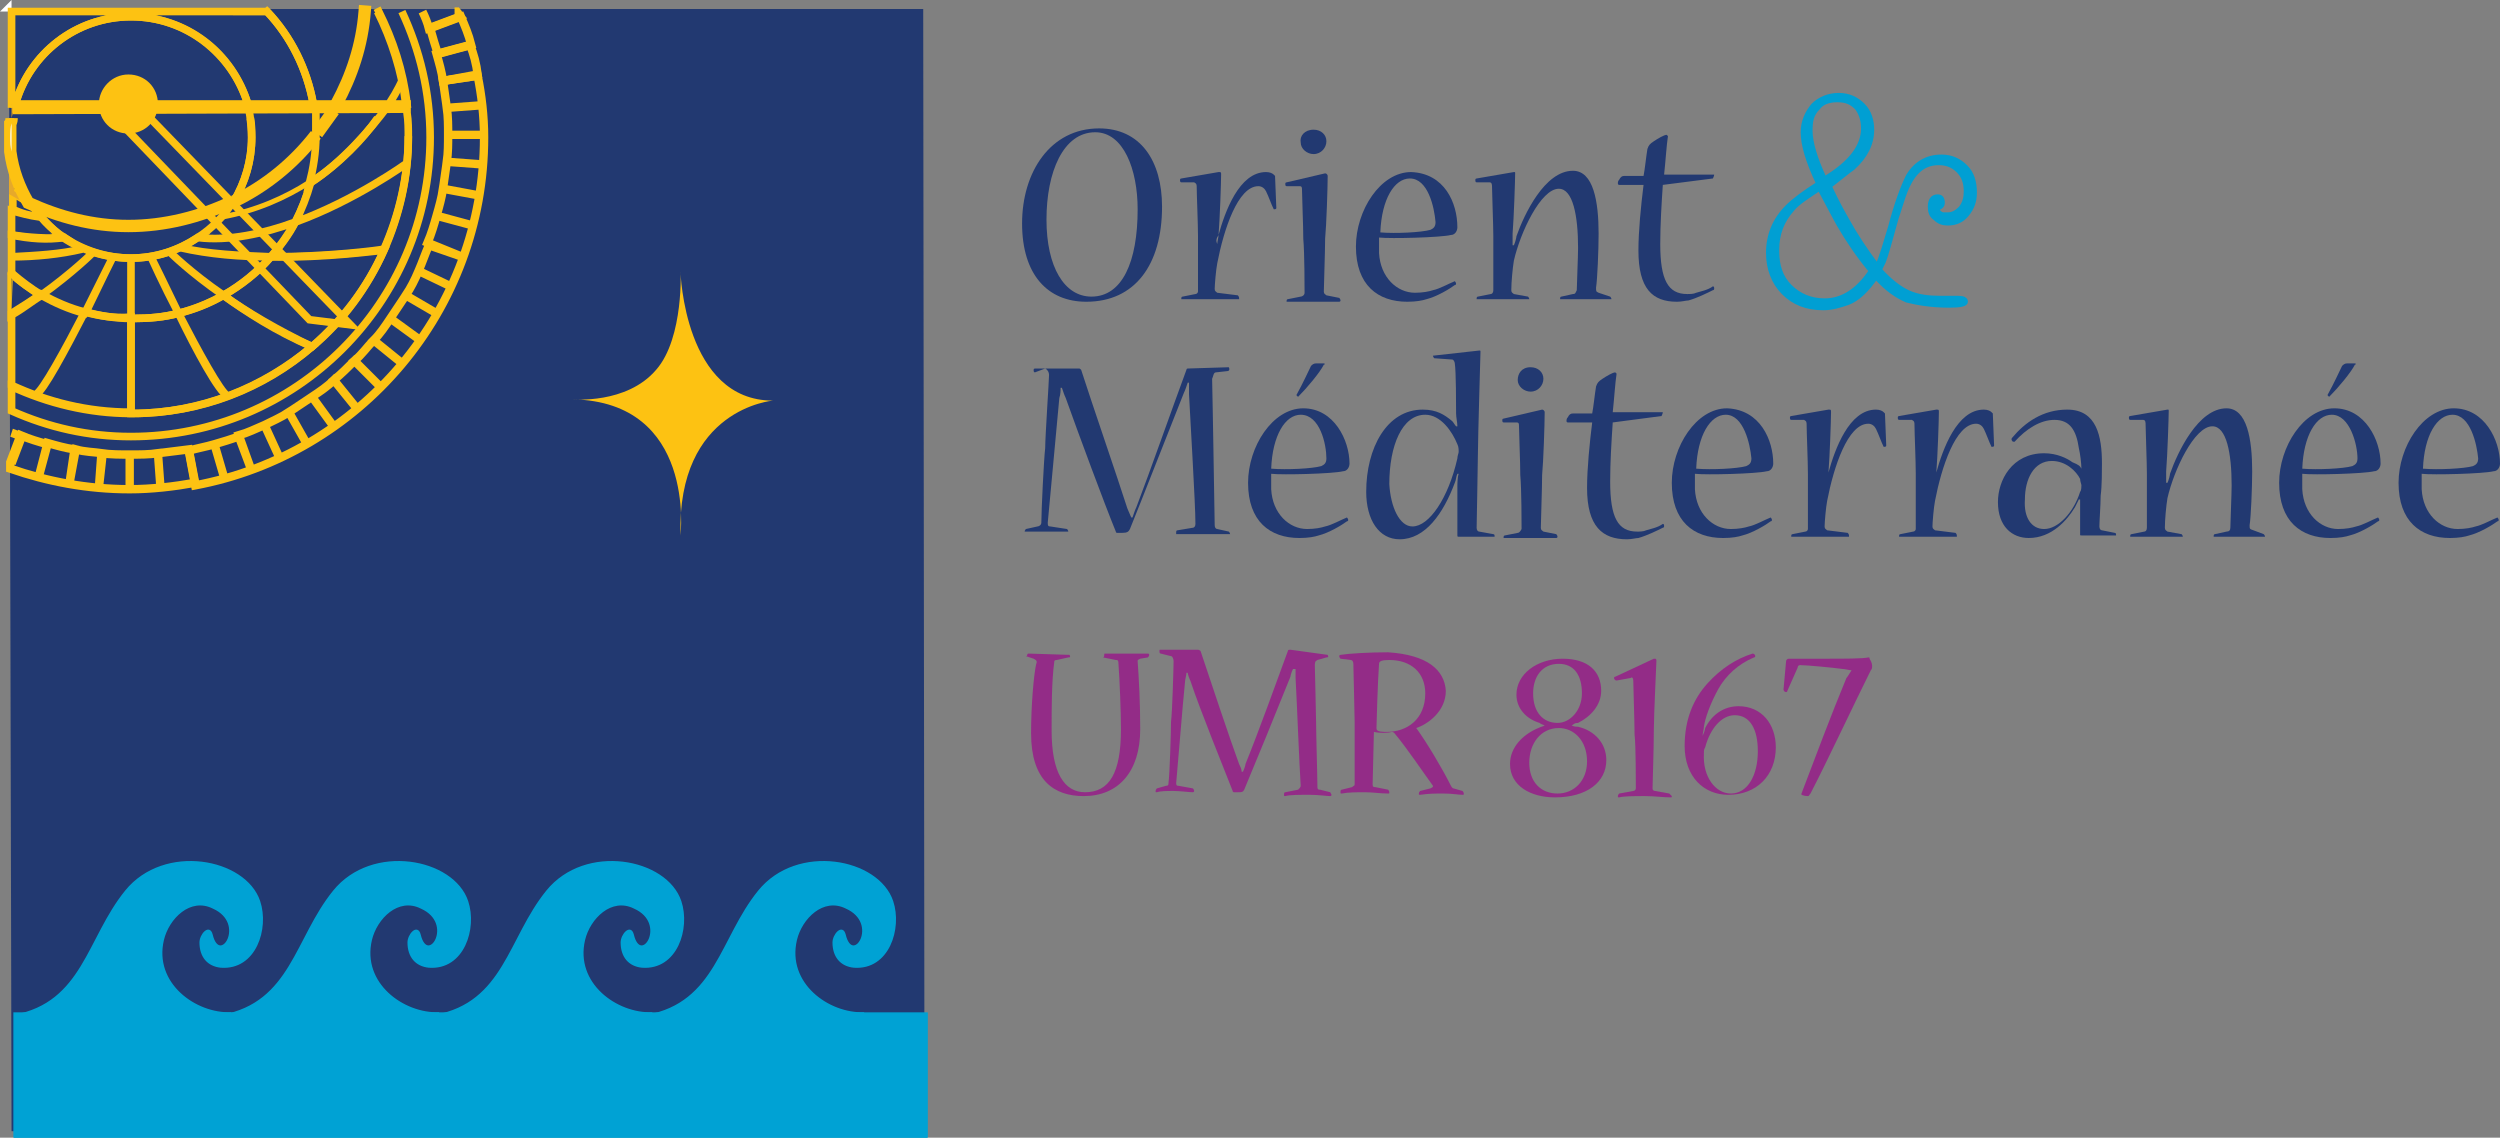 <?xml version="1.0" encoding="UTF-8"?>
<!-- Generator: Adobe Illustrator 21.0.2, SVG Export Plug-In . SVG Version: 6.00 Build 0)  -->
<svg xmlns="http://www.w3.org/2000/svg" xmlns:xlink="http://www.w3.org/1999/xlink" version="1.1" id="Calque_1" x="0px" y="0px" viewBox="0 0 194.7 88.6" style="enable-background:new 0 0 194.7 88.6;" xml:space="preserve">
<rect x="0" y="0" width="194.7" height="88.6" fill="#808080" stroke="none"/>
<style type="text/css">
	.st0{fill:#932C87;}
	.st1{fill:#FDC212;}
	.st2{fill:#223971;}
	.st3{fill:#00A2D4;stroke:#00A2D4;stroke-width:0.133;}
	.st4{fill:#00A2D4;stroke:#00A2D4;stroke-width:0.118;}
	.st5{fill:none;stroke:#FDC212;stroke-width:0.593;}
	.st6{fill:#FFFFFF;}
	.st7{fill:none;stroke:#E6A92A;stroke-width:0.267;}
	.st8{fill:none;}
	.st9{fill:#E6A921;}
	.st10{fill:none;stroke:#FDC212;stroke-width:0.963;}
	.st11{fill:none;stroke:#FDC212;stroke-width:0.652;}
	.st12{fill:none;stroke:#FDC212;stroke-width:0.593;stroke-linecap:square;}
	.st13{fill:none;stroke:#FDC212;stroke-width:0.4;}
	.st14{fill:none;stroke:#FDC212;stroke-width:0.963;stroke-linecap:square;stroke-miterlimit:2;}
	.st15{fill:none;stroke:#FDC212;stroke-width:0.593;stroke-linecap:square;stroke-miterlimit:2;}
	.st16{fill:none;stroke:#E6A92A;stroke-width:0.4;}
	.st17{fill:none;stroke:#E6A92A;stroke-width:0.652;}
	.st18{fill:#009FD3;stroke:#009FD3;stroke-width:0.326;}
</style>
<g>
	<path class="st0" d="M83.3,51C83.3,51,83.4,51,83.3,51c0.1,0.2,0,0.2-0.1,0.2l-0.9,0.2c-0.2,0-0.2,0.1-0.2,0.2   c-0.2,1.5-0.2,3.6-0.2,5.3c0,3.3,1,4.8,2.6,4.8c1.9,0,2.8-1.5,2.8-4.9c0-1.4-0.1-3.8-0.2-5.2c0-0.2-0.1-0.2-0.2-0.2l-1-0.2   C86,51.2,86,51,86,51c0-0.1,0-0.1,0.1-0.1h3.3c0,0,0.1,0,0.1,0.1s-0.1,0.2-0.1,0.2l-0.6,0.1c-0.2,0.1-0.2,0.1-0.2,0.2   c0.1,1.4,0.2,3.2,0.2,5.3c0,3.3-1.7,5.2-4.4,5.2c-2.3,0-4.1-1.2-4.1-4.9c0-2.1,0.2-4.5,0.4-5.4c0.1-0.2,0-0.3-0.2-0.4l-0.6-0.2   C80,51.1,80,51,80,51s0-0.1,0.1-0.1L83.3,51L83.3,51z"/>
	<path class="st0" d="M103.4,51C103.4,51,103.5,51.1,103.4,51c0.1,0.2,0,0.2-0.1,0.2l-0.7,0.2c-0.2,0.1-0.2,0.2-0.2,0.5   c0,0.3,0.1,3.8,0.1,4.5c0,0.8,0.1,4.1,0.1,4.9c0,0.2,0.1,0.2,0.2,0.2l0.8,0.2l0.1,0.2c0,0,0,0.1-0.1,0.1c-0.3,0-0.9-0.1-1.6-0.1   c-0.8,0-1.6,0-1.9,0.1c-0.1,0-0.1,0-0.1-0.1s0-0.2,0.1-0.2l1-0.2c0.1-0.1,0.2-0.2,0.2-0.3c-0.1-1.4-0.3-6.6-0.4-8.4   c0-0.2,0-0.6,0-0.7h-0.2c-0.1,0.2-0.2,0.5-0.2,0.6c-1,2.5-2.8,6.9-3.6,8.8c-0.1,0.2-0.2,0.2-0.5,0.2h-0.3c0,0-0.1,0-0.1-0.1   c-0.7-1.8-2.5-6.2-3.3-8.6c-0.1-0.2-0.2-0.5-0.2-0.6h-0.1c0,0.2-0.1,0.5-0.1,0.6c-0.2,1.9-0.6,7-0.7,8c0,0.2,0.1,0.2,0.2,0.2   l1.1,0.2c0,0,0.1,0.1,0.1,0.2c0,0,0,0.1-0.1,0.1c-0.3,0-1-0.1-1.5-0.1c-0.5,0-1,0-1.3,0.1c-0.1,0-0.1,0-0.1-0.1   c0-0.1,0.1-0.2,0.1-0.2l0.7-0.2c0.2,0,0.2-0.1,0.2-0.2c0.1-0.7,0.2-4.1,0.2-4.8c0.1-0.7,0.2-4.4,0.2-4.7c0-0.2-0.1-0.4-0.2-0.4   l-0.8-0.2c-0.1,0-0.1-0.1-0.1-0.2s0-0.1,0.1-0.1h2.9c0.1,0,0.2,0.1,0.2,0.1c0.7,2.1,2.3,6.9,3,8.8c0.1,0.2,0.2,0.4,0.2,0.6h0.1   c0.1-0.2,0.2-0.5,0.2-0.6c0.9-2.2,2.5-6.6,3.3-8.8c0-0.1,0.1-0.1,0.2-0.1L103.4,51L103.4,51z"/>
	<path class="st0" d="M112.6,53.8c0,1.6-1.4,2.6-2.3,2.9c0.8,1.1,2,3.1,2.7,4.5c0.1,0.2,0.2,0.2,0.2,0.2l0.7,0.2   c0,0,0.1,0.1,0.1,0.2c0,0.1,0,0.1-0.1,0.1c-0.3,0-0.8-0.1-1.5-0.1c-0.6,0-1.1,0-1.8,0.1c-0.1,0-0.1,0-0.1-0.1   c0-0.1,0.1-0.2,0.1-0.2l0.8-0.2c0.2-0.1,0.2-0.1,0.2-0.2c-0.8-1.1-2-2.9-3-4.1c-0.1-0.1-0.2-0.1-0.2-0.1c-0.3,0.1-1,0.1-1.4,0   c0,0.6-0.1,3.5-0.1,4.1c0,0.2,0.1,0.2,0.2,0.2l1,0.2c0,0,0.1,0.1,0.1,0.2s0,0.1-0.1,0.1c-0.6,0-1.2-0.1-1.8-0.1   c-0.6,0-1.3,0-1.8,0.1c-0.1,0-0.1,0-0.1-0.1s0-0.2,0.1-0.2l0.8-0.2c0.1-0.1,0.2-0.1,0.2-0.2c0-0.6,0-4.1,0-4.9   c0-0.7-0.1-4.1-0.1-4.5c0-0.2-0.1-0.3-0.2-0.3l-0.8-0.1c0,0-0.1-0.1-0.1-0.2c0,0,0-0.1,0.1-0.1c0.6-0.1,2.2-0.2,3.7-0.2   C111.2,51,112.5,52.2,112.6,53.8L112.6,53.8L112.6,53.8z M108,57c1.6,0,3-1,3-3c0-1.6-1.1-2.6-2.8-2.6c-0.6,0-0.8,0.1-0.8,0.3   c-0.1,1.3-0.2,4.8-0.2,5C107.2,56.9,107.3,57,108,57L108,57L108,57z"/>
	<path class="st0" d="M122.4,56.5c0.2,0.1,0.4,0.1,0.5,0.1c1.3,0.3,2.2,1.3,2.2,2.6c0,1.7-1.5,2.9-4,2.9c-1.9,0-3.5-0.9-3.5-2.6   c0-1.3,1-2.3,2.2-2.8c0.2-0.1,0.3-0.1,0.5-0.2l0,0c-0.2-0.1-0.3-0.1-0.4-0.2c-1-0.3-1.8-1.1-1.8-2.2c0-1.6,1.6-2.8,3.6-2.8   s3,1,3,2.5c0,1.1-0.8,2-1.8,2.5C122.6,56.3,122.6,56.4,122.4,56.5L122.4,56.5L122.4,56.5z M121.3,61.8c1.3,0,2.3-1,2.3-2.5   c0-1.6-1-2.6-2.2-2.6c-1.4,0-2.3,1.2-2.3,2.7S120,61.8,121.3,61.8L121.3,61.8L121.3,61.8z M121.3,56.3c1,0,1.9-1,1.9-2.3   c0-1.4-0.6-2.3-1.8-2.3c-1.3,0-2,1-2,2.3C119.4,55.5,120.2,56.3,121.3,56.3L121.3,56.3L121.3,56.3z"/>
	<path class="st0" d="M125.9,53c-0.1,0-0.2-0.1-0.2-0.2c0,0,0-0.1,0.1-0.1l3-1.4h0.1c0.1,0,0.1,0.1,0.1,0.2c0,0.2-0.2,4.2-0.2,5.4   c0,1.4-0.1,4.1-0.1,4.5c0,0.2,0.2,0.2,0.2,0.2l1.1,0.2l0.2,0.2c0,0.1,0,0.1-0.1,0.1c-0.6,0-1.2-0.1-2-0.1s-1.6,0-2,0.1   c-0.1,0-0.1,0-0.1-0.1s0.1-0.2,0.1-0.2l1.1-0.2c0.1,0,0.2-0.1,0.2-0.2c0-0.4,0-3.4-0.1-4.2c0-1-0.1-3.7-0.1-4.2   c0-0.2-0.1-0.3-0.2-0.2L125.9,53L125.9,53z"/>
	<path class="st0" d="M132.6,57.3c0.1-0.2,0.2-0.5,0.2-0.6c0.5-1,1.4-1.7,2.6-1.7c1.8,0,2.9,1.4,2.9,3.2c0,2.2-1.5,3.7-3.7,3.7   c-1.9,0-3.4-1.4-3.4-3.8c0-2.1,0.7-3.7,1.8-4.9c1-1.1,2.2-1.9,3.5-2.3c0.1,0,0.2,0.1,0.2,0.2c0,0,0,0.1-0.1,0.1   c-1.2,0.5-2.2,1.4-2.8,2.5c-0.6,1.1-1,2.2-1.1,2.9C132.7,56.8,132.6,57.1,132.6,57.3L132.6,57.3L132.6,57.3z M134.8,61.8   c1.3,0,2.1-1.4,2.1-3.3c0-1.7-0.6-2.8-1.8-2.8c-1,0-1.9,1-2.3,2.5c-0.1,0.2-0.1,0.2-0.1,0.5C132.6,60.5,133.6,61.8,134.8,61.8   L134.8,61.8z"/>
	<path class="st0" d="M144.2,52.2c-0.2,0-0.5-0.1-0.7-0.1c-0.7-0.1-2.8-0.3-3.3-0.3c-0.2,0-0.2,0.2-0.2,0.2l-0.8,1.8   c0,0,0,0.1-0.1,0.1c-0.1,0-0.2-0.1-0.2-0.2l0.2-2.2c0-0.1,0.1-0.2,0.2-0.2c0.3,0,1.6,0,2.9,0c1.4,0,2.9,0,3.3-0.1   c0.1,0,0.1,0,0.1,0.1c0.2,0.3,0.2,0.5,0.2,0.6s0,0.2-0.1,0.3c-1.2,2.4-3.5,7.3-4.7,9.6c-0.1,0.1-0.1,0.2-0.2,0.2   c-0.3,0-0.6-0.1-0.5-0.2c1.1-2.9,2.3-6.1,3.5-9C143.9,52.7,144,52.5,144.2,52.2L144.2,52.2L144.2,52.2z"/>
</g>
<g>
	<path class="st1" d="M47.3,36.9c0,0,3.2-2.8,2.8-6.3c-0.4-3.3-2.5-5.2-2.3-5c0,0,4.8,7.3,10.2-0.1c0,0-5.8,5.2,1.6,11.7   C59.6,37.2,54,30,47.3,36.9z"/>
	<g>
		<polygon class="st2" points="72,88.1 0.9,88.1 0.7,0.7 71.9,0.7   "/>
		<g>
			<g>
				<path class="st3" d="M34.2,78.9c-2.8,0.1-6.1-2.3-5.3-5.7c0.4-1.7,2.1-3.4,3.9-2.5c2.7,1.2,0.5,4.6-0.1,2.1      c-0.2-0.8-0.9,0-0.9,0.6c0,1.1,0.6,1.8,1.6,1.9c2.7,0.2,3.7-3,3-5.1c-1.1-3.3-7.4-4.5-10.4-0.8s-3.3,8.7-8.7,9.7v0.5h17      L34.2,78.9"/>
				<path class="st3" d="M18,78.9c-2.8,0.1-6.1-2.3-5.3-5.7c0.4-1.7,2.1-3.4,3.9-2.5c2.7,1.2,0.5,4.6-0.1,2.1      c-0.2-0.8-0.9,0-0.9,0.6c0,1.1,0.6,1.8,1.6,1.9c2.7,0.2,3.7-3,3-5.1c-1.1-3.3-7.4-4.5-10.4-0.8s-3.3,8.7-8.7,9.7l2.1,0.5h14.9      L18,78.9"/>
				<path class="st3" d="M50.8,78.9c-2.8,0.1-6.1-2.3-5.3-5.7c0.4-1.7,2.1-3.4,3.9-2.5c2.7,1.2,0.5,4.6-0.1,2.1      c-0.2-0.8-0.9,0-0.9,0.6c0,1.1,0.6,1.8,1.6,1.9c2.7,0.2,3.7-3,3-5.1c-1.1-3.3-7.4-4.5-10.4-0.8s-3.3,8.7-8.7,9.7v0.5h17      L50.8,78.9"/>
				<path class="st3" d="M67.3,78.9c-2.8,0.1-6.1-2.3-5.3-5.7c0.4-1.7,2.1-3.4,3.9-2.5c2.7,1.2,0.5,4.6-0.1,2.1      c-0.2-0.8-0.9,0-0.9,0.6c0,1.1,0.6,1.8,1.6,1.9c2.7,0.2,3.7-3,3-5.1c-1.1-3.3-7.4-4.5-10.4-0.8s-3.3,8.7-8.7,9.7v0.5h17      L67.3,78.9"/>
			</g>
			<rect x="1.1" y="78.9" class="st4" width="71.1" height="9.7"/>
		</g>
		<polyline class="st5" points="9.5,9.7 24.1,24.9 27.3,25.3 11.3,8.8   "/>
		<path class="st1" d="M7.7,8.1c0-1.2,1-2.3,2.3-2.3s2.3,1,2.3,2.3s-1,2.3-2.3,2.3S7.7,9.4,7.7,8.1z"/>
		<g>
			<path class="st6" d="M0,0.9h0.9V0C0.6,0.3,0.3,0.6,0,0.9z"/>
			<polygon class="st7" points="34.5,6.3 37.2,5.9 37.2,5.9    "/>
			<polygon class="st7" points="23.9,34.5 22.5,32.1 22.5,32.1    "/>
			<path class="st8" d="M34.1,4.2c-0.2-0.7-0.4-1.4-0.7-2.1c-0.2-0.4-0.3-0.9-0.5-1.3h-1.6c1.4,3,2.2,6.3,2.2,9.8     c0,12.8-10.4,23.3-23.3,23.3c-3.3,0-6.5-0.7-9.3-2v1.7c0.3,0.1,0.5,0.2,0.8,0.3c0.7,0.3,1.4,0.5,2.1,0.7s1.4,0.3,2.1,0.5     c0.7,0.1,1.4,0.2,2.1,0.3s1.4,0.1,2.2,0.1c0.7,0,1.5,0,2.2-0.1c0.8-0.1,1.6-0.2,2.4-0.3c0.7-0.1,1.4-0.3,2-0.5s1.2-0.4,1.9-0.6     c0.7-0.3,1.3-0.5,2-0.8s1.3-0.6,1.9-1l0,0l1.8-1.2c0.6-0.4,1.2-0.9,1.7-1.3c0.5-0.5,1.1-0.9,1.6-1.5c0.5-0.5,1-1.1,1.5-1.6     s0.9-1.1,1.3-1.7s0.8-1.2,1.2-1.8c0.4-0.6,0.7-1.3,1-1.9c0.3-0.7,0.6-1.3,0.8-2s0.5-1.4,0.7-2.1s0.3-1.4,0.5-2.1     c0.1-0.7,0.2-1.4,0.3-2.1c0.1-0.7,0.1-1.4,0.1-2.1l0,0c0-0.7,0-1.4-0.1-2.1c-0.1-0.7-0.1-1.4-0.3-2.1l0,0     C34.4,5.6,34.3,4.9,34.1,4.2L34.1,4.2z"/>
			<path class="st5" d="M29.4,0.9c1.1,2.2,1.9,4.7,2.2,7.2h0.1v0.7c0.1,0.6,0.1,1.3,0.1,1.9c0,3.1-0.7,6.1-1.9,8.8l0,0l0,0     c-1.3,2.9-3.2,5.5-5.6,7.5l0,0l0,0c-3.8,3.2-8.7,5.2-14,5.2c0,0,0,0-0.1,0v0.1v-0.1c-3.3,0-6.5-0.8-9.3-2.1V32c2.9,1.3,6,2,9.3,2     C23,34,33.5,23.6,33.5,10.7c0-3.5-0.8-6.8-2.2-9.8"/>
			<path class="st9" d="M31.7,8.1L31.7,8.1c0,0.2,0,0.5,0,0.7V8.1z"/>
			<path class="st5" d="M13.9,24.4c1.5,2.9,3.3,6.2,3.8,6.4C17.1,30.6,15.3,27.3,13.9,24.4c-1.1,0.3-2.3,0.4-3.5,0.4     c-0.1,0-0.2,0-0.2,0v7.4c0,0,0,0,0.1,0c5.4,0,10.3-2,14-5.2c-2.8-1.2-5.1-2.7-6.9-4C16.2,23.7,15.1,24.1,13.9,24.4L13.9,24.4z"/>
			<path class="st5" d="M21.1,20c-1.1,1.2-2.3,2.2-3.7,3c1.8,1.3,4.2,2.7,6.9,4c2.4-2.1,4.3-4.6,5.6-7.5     C29.4,19.5,25.5,20.1,21.1,20z"/>
			<path class="st5" d="M24.6,10.4c0,0,0,0.1,0,0.2c0,1.3-0.2,2.5-0.5,3.7c2.4-1.6,4.2-3.5,5.3-5.1"/>
			<path class="st10" d="M26,8.6c-0.3,0.4-1,1.4-1.3,1.8"/>
			<path class="st5" d="M6.6,24.3c-1.5,2.9-3.3,6.2-3.8,6.4C3.3,30.6,5.1,27.2,6.6,24.3c-1.2-0.3-2.3-0.8-3.4-1.4     c-0.7,0.5-1.5,1-2.3,1.5V30c2.8,1.3,5.9,2.1,9.3,2.1v-7.4C8.9,24.8,7.7,24.6,6.6,24.3L6.6,24.3z"/>
			<path class="st11" d="M0.9,24.5C1.8,24,2.5,23.4,3.2,23c-0.8-0.5-1.6-1.1-2.3-1.7C0.9,21.3,0.9,24.5,0.9,24.5z"/>
			<path class="st5" d="M30.1,8.4c-1.2,1.6-3.5,4.3-5.9,5.8c-0.3,1.1-0.7,2.1-1.2,3.1c4.7-1.7,8.7-4.6,8.7-4.6s-4,2.9-8.7,4.6     c-0.5,1-1.2,1.9-1.9,2.7c4.4,0,8.4-0.5,8.8-0.6c1.2-2.7,1.9-5.7,1.9-8.8"/>
			<path class="st12" d="M28.4,0.9c-0.2,2.6-1,5.1-2.2,7.2h4.1c0.7-1.1,1-1.8,1-1.8S31,7,30.3,8.1h1.4c-0.3-2.6-1.1-5-2.2-7.2"/>
			<path class="st5" d="M3.1,16.9c-0.8-0.1-1.5-0.3-2.2-0.5v1.9c1.4,0.3,2.8,0.4,4.1,0.2c-1.1-0.7-1.9-1.6-2.6-2.7     c-0.5-0.2-1-0.5-1.4-0.8v1.3C1.6,16.6,2.3,16.8,3.1,16.9L3.1,16.9z"/>
			<path class="st5" d="M15.4,18.5c-1.5,1-3.3,1.6-5.2,1.6S6.5,19.5,5,18.5c-1.3,0.1-2.7,0-4.1-0.2V20c1.9-0.1,3.8-0.2,5.5-0.6     C4.7,19.8,2.8,20,0.9,20v1.3C1.6,22,2.4,22.5,3.2,23c2.5-1.8,4-3.3,4-3.3s-1.5,1.5-4,3.3c1.1,0.6,2.2,1.1,3.4,1.4     C7.8,22,8.8,20,8.8,20s-1,2-2.1,4.3c1.1,0.3,2.3,0.5,3.5,0.5v-4.7v4.7c0.1,0,0.2,0,0.2,0c1.2,0,2.4-0.1,3.5-0.4     c-1.2-2.3-2.1-4.3-2.1-4.3s1,2,2.1,4.3c1.2-0.3,2.4-0.8,3.5-1.4c-2.6-1.8-4.1-3.3-4.1-3.3s1.5,1.5,4.1,3.3c1.4-0.8,2.7-1.8,3.7-3     c-2.4,0-4.8-0.2-7-0.7c2.1,0.5,4.6,0.6,7,0.7c0.7-0.8,1.3-1.7,1.9-2.7C20.5,18.2,17.8,18.8,15.4,18.5L15.4,18.5z"/>
			<path class="st13" d="M15.4,18.5c2.4,0.3,5-0.3,7.5-1.2c0.5-1,0.9-2,1.2-3.1c-1.9,1.2-4.1,2.2-6.8,2.7c2.7-0.5,4.9-1.5,6.8-2.7     c0.3-1.2,0.5-2.4,0.5-3.7c0-0.1,0-0.1,0-0.2c-1.7,2.2-3.9,4-6.4,5.2C17.5,16.8,16.6,17.8,15.4,18.5L15.4,18.5z"/>
			<path class="st5" d="M4.9,18.5c0,0,0.1,0,0.2,0C5.1,18.5,5,18.5,4.9,18.5c1.5,1,3.3,1.6,5.3,1.6s3.7-0.6,5.2-1.6h-0.1h0.1     c1.1-0.7,2.1-1.7,2.8-2.9c-2.4,1.2-5.2,1.9-8.1,1.9s-5.5-0.6-7.8-1.8C3,16.8,3.9,17.7,4.9,18.5L4.9,18.5z"/>
			<path class="st14" d="M26.2,8.1c1.2-2.2,2-4.6,2.2-7.2"/>
			<path class="st15" d="M20.8,0.9c1.9,2,3.1,4.5,3.6,7.2h1.8"/>
			<path class="st16" d="M0.9,9.2L0.9,9.2v0.4C0.9,9.4,0.9,9.3,0.9,9.2z"/>
			<path class="st5" d="M0.9,8.1h0.3c1.1-3.9,4.7-6.8,9-6.8s7.9,2.9,9.1,6.8h5.1c-0.5-2.8-1.8-5.3-3.6-7.2H0.9V8.1z"/>
			<path class="st5" d="M19.5,9.2c0.1,0.5,0.1,1,0.1,1.5c0,1.8-0.5,3.5-1.4,5"/>
			<path class="st5" d="M24.6,10.4c0-0.4,0-1.4,0-1.8"/>
			<path class="st10" d="M18.2,15.7c2.5-1.2,4.7-3,6.4-5.2"/>
			<path class="st16" d="M0.9,11.8V15c0.5,0.3,0.9,0.5,1.4,0.8C1.6,14.6,1.1,13.2,0.9,11.8z"/>
			<path class="st9" d="M0.9,9.2C1,8.8,1.1,8.4,1.2,8.1H0.9V9.2L0.9,9.2z"/>
			<line class="st5" x1="31.6" y1="8.5" x2="1" y2="8.6"/>
			<path class="st5" d="M18.2,15.7c0.9-1.5,1.4-3.2,1.4-5c0-0.5-0.1-1.6-0.2-2.1"/>
			<path class="st10" d="M0.9,9.2c0,0.1,0,0.3-0.1,0.4v2.2c0.2,1.5,0.7,2.8,1.4,4c2.4,1.1,5,1.8,7.8,1.8s5.6-0.7,8.1-1.9"/>
			<path class="st5" d="M10.2,1.3c-4.3,0-7.9,2.9-9,6.8h18.1C18.1,4.1,14.5,1.3,10.2,1.3z"/>
			<path class="st6" d="M0.8,10.7c0,0.4,0,0.7,0.1,1.1V9.6C0.8,9.9,0.8,10.3,0.8,10.7z"/>
			<path class="st11" d="M12.3,35.3l0.2,2.7L12.3,35.3c-0.7,0.1-1.4,0.1-2.2,0.1v2.7v-2.7c-0.7,0-1.5,0-2.2-0.1L7.7,38L8,35.3     c-0.7-0.1-1.4-0.1-2.1-0.3l-0.5,2.7L5.8,35c-0.7-0.1-1.4-0.3-2.1-0.5L3,37.2l0.7-2.6c-0.7-0.2-1.4-0.4-2.1-0.7L0.8,36v0.5     c2.9,1,6,1.6,9.3,1.6c1.7,0,3.4-0.2,5.1-0.5L14.7,35C13.9,35.1,13.1,35.2,12.3,35.3L12.3,35.3z"/>
			<path class="st11" d="M0.9,36.1L1.7,34c-0.3-0.1-0.5-0.2-0.8-0.3"/>
			<path class="st11" d="M32.9,0.9c0.2,0.4,0.4,0.9,0.5,1.3l2.4-0.9c-0.1-0.1-0.1-0.3-0.2-0.4h-0.2"/>
			<polygon class="st17" points="37.2,5.9 37.2,5.9 34.5,6.3    "/>
			<path class="st11" d="M34.5,6.3l2.7-0.5c-0.1-0.8-0.3-1.6-0.6-2.3L34,4.2C34.2,4.9,34.4,5.6,34.5,6.3L34.5,6.3z"/>
			<path class="st11" d="M34.5,6.3c0.1,0.7,0.2,1.4,0.3,2.1l2.7-0.2l-2.7,0.2c0.1,0.7,0.1,1.4,0.1,2.1h2.7h-2.7l0,0     c0,0.7,0,1.4-0.1,2.1l2.7,0.2l-2.7-0.2c-0.1,0.7-0.2,1.4-0.3,2.1l2.7,0.5l-2.7-0.5c-0.1,0.7-0.3,1.4-0.5,2.1l2.6,0.7L34,16.8     c-0.2,0.7-0.4,1.4-0.7,2.1L36,20l-2.6-0.9c-0.3,0.7-0.5,1.3-0.8,2l2.5,1.2l-2.5-1.2c-0.3,0.7-0.6,1.3-1,1.9l2.4,1.4L31.6,23     c-0.4,0.6-0.8,1.2-1.2,1.8l2.2,1.6l-2.2-1.6c-0.4,0.6-0.8,1.2-1.3,1.7l2.1,1.7l-2.1-1.7c-0.5,0.5-0.9,1.1-1.5,1.6l1.9,1.9     l-1.9-1.9c-0.5,0.5-1,1-1.6,1.5l1.7,2.1L26,29.6c-0.5,0.5-1.1,0.9-1.7,1.3l1.6,2.2l-1.6-2.2l-1.8,1.2l1.3,2.3l-1.3-2.3     c-0.6,0.4-1.3,0.7-1.9,1l1.1,2.4l-1.1-2.4c-0.7,0.3-1.3,0.6-2,0.8l0.9,2.5L18.6,34c-0.6,0.2-1.2,0.4-1.9,0.6l0.7,2.4l-0.7-2.4     c-0.7,0.2-1.3,0.3-2,0.5l0.5,2.7C28,35.4,37.7,24.2,37.7,10.7c0-1.7-0.2-3.3-0.5-4.8L34.5,6.3L34.5,6.3z"/>
			<path class="st11" d="M34.1,4.2l2.6-0.7c-0.2-0.8-0.5-1.5-0.8-2.2l-2.4,0.9C33.7,2.9,33.9,3.6,34.1,4.2L34.1,4.2z"/>
		</g>
	</g>
	<path class="st1" d="M44.6,31.1c0,0,4.2,0.4,6.5-2.3c2.2-2.5,1.9-8,1.9-7.6c0,0,0.3,10,7.2,10c0,0-7.5,0.6-7.2,10.5   C53,41.6,54.2,31.3,44.6,31.1L44.6,31.1z"/>
</g>
<g>
	<path class="st2" d="M95.7,28.6C95.7,28.6,95.8,28.7,95.7,28.6c0.1,0.2,0,0.3-0.1,0.3L94.7,29c-0.2,0-0.2,0.3-0.3,0.5   c0,0.4,0.1,4.6,0.1,5.4c0,0.9,0.1,5.1,0.1,6c0,0.2,0.1,0.3,0.2,0.3l0.9,0.2c0,0,0.1,0.1,0.1,0.2c0,0,0,0-0.1,0c-0.4,0-1,0-1.8,0   c-0.9,0-1.9,0-2.3,0c0,0,0,0,0-0.1s0-0.2,0.1-0.2l1.2-0.2c0.1,0,0.2-0.1,0.2-0.3c0-1.6-0.4-8-0.5-10.1c0-0.2,0-0.6,0-0.9h-0.1   c-0.1,0.3-0.2,0.6-0.3,0.8c-1.2,3-3.3,8.4-4.2,10.6c-0.1,0.2-0.2,0.3-0.6,0.3H87c0,0-0.1,0-0.1-0.1C86,39.2,84,33.8,83,31   c-0.1-0.2-0.2-0.5-0.3-0.8h-0.1c0,0.2,0,0.5-0.1,0.8c-0.2,2.3-0.8,8.5-0.9,9.7c0,0.2,0,0.3,0.2,0.3l1.3,0.2c0,0,0.1,0.1,0.1,0.2   c0,0,0,0-0.1,0c-0.4,0-1.1,0-1.8,0c-0.6,0-1.2,0-1.5,0l0,0c0-0.1,0.1-0.2,0.1-0.2l0.9-0.2c0.1,0,0.3-0.1,0.3-0.3   c0-0.9,0.2-5,0.3-5.8c0-0.9,0.3-5.3,0.3-5.7c0-0.2-0.1-0.4-0.3-0.5L80.6,29c-0.1,0-0.1-0.1-0.1-0.2c0,0,0-0.1,0.1-0.1H84   c0.1,0,0.1,0,0.2,0.1c0.8,2.5,2.8,8.3,3.6,10.8c0.1,0.2,0.2,0.5,0.3,0.7h0.1c0.1-0.3,0.2-0.6,0.3-0.8c1-2.6,2.9-8,3.9-10.7   c0-0.1,0.1-0.1,0.1-0.1L95.7,28.6L95.7,28.6z"/>
	<path class="st2" d="M105.1,36.1c0,0.3-0.2,0.6-0.5,0.6c-0.8,0.2-4.7,0.3-5.6,0.2c0,0.4,0,0.9,0,1.2c0.1,1.9,1.4,3.1,2.8,3.1   c0.6,0,1.1-0.1,1.4-0.2c0.5-0.1,1.2-0.5,1.7-0.7c0,0,0.1,0.1,0.1,0.2c0,0,0,0.1-0.1,0.1c-0.4,0.3-1.4,0.9-2.2,1.1   c-0.3,0.1-0.8,0.2-1.5,0.2c-2.3,0-4-1.3-4-4.3c0-2.8,1.9-5.8,4.3-5.8S105.1,34.3,105.1,36.1L105.1,36.1L105.1,36.1z M101.3,32.3   c-1.2,0-2.2,1.6-2.3,4.2c1.2,0.1,3.2,0,3.9-0.2c0.2-0.1,0.4-0.2,0.4-0.6C103.3,34.6,102.8,32.3,101.3,32.3L101.3,32.3L101.3,32.3z    M101.1,30.9c0,0-0.2-0.1-0.1-0.2c0.5-0.9,0.9-1.8,1.1-2.2c0.1-0.1,0.2-0.2,0.4-0.2c0.1,0,0.4,0,0.6,0c0.1,0,0.1,0.1,0,0.1   C102.8,29,101.8,30.2,101.1,30.9C100.8,31.4,100.8,31.4,101.1,30.9L101.1,30.9L101.1,30.9z"/>
	<path class="st2" d="M115.2,27.3c0.1,0,0.1,0,0.1,0.1s-0.2,6.8-0.2,7.9c0,0.7-0.1,5.5-0.1,5.8c0,0.2,0.1,0.3,0.2,0.3l1.1,0.2   c0.1,0,0.1,0.1,0.1,0.2c0,0,0,0-0.1,0c-0.4,0-0.9,0-1.4,0c-0.6,0-1,0-1.3,0c-0.1,0-0.1,0-0.1-0.2c0-0.4,0-3,0-3.6   c0-0.3,0-0.8,0.1-1.1h-0.1c-0.1,0.2-0.1,0.5-0.2,0.7C112.4,40,111,42,109,42c-1.6,0-2.6-1.5-2.6-3.7c0-3.4,1.6-6.4,4.4-6.4   c1.1,0,1.7,0.4,2.3,0.9c0.1,0.1,0.2,0.3,0.3,0.4h0.1c0-0.3-0.1-0.7-0.1-1c0-0.6,0-3.3-0.1-3.9c0-0.1-0.1-0.3-0.2-0.3l-1.4-0.1   c0,0-0.1-0.1-0.1-0.2l0,0L115.2,27.3L115.2,27.3z M110,41c1.3,0,2.8-2.2,3.5-5.3c0-0.2,0.1-0.4,0.1-0.5c0-0.2,0-0.4-0.1-0.6   c-0.4-1-1.3-2.3-2.5-2.3c-1.8,0-2.8,2.4-2.8,5.4C108.3,39.5,109,41,110,41L110,41L110,41z"/>
	<path class="st2" d="M120.1,31.9c0.1,0,0.2,0.1,0.2,0.2c0,0.9-0.1,3.9-0.2,4.9c0,1-0.1,3.7-0.1,4.1c0,0.2,0.1,0.2,0.2,0.3l1,0.2   c0,0,0.1,0.1,0.1,0.2c0,0,0,0.1-0.1,0.1c-0.4,0-1.2,0-2,0c-0.9,0-1.7,0-2.1,0l0,0c0-0.1,0-0.2,0.1-0.2l1-0.2c0.1,0,0.2-0.1,0.3-0.3   c0-0.4,0-3.1-0.1-4.2c0-1-0.1-3.3-0.1-3.8c0-0.2,0-0.3-0.2-0.3h-1c-0.1,0-0.1-0.1-0.1-0.2c0,0,0-0.1,0.1-0.1L120.1,31.9L120.1,31.9   z M119.2,28.6c0.6,0,1,0.4,1,0.9s-0.4,1-1,1c-0.5,0-1-0.4-1-0.9S118.5,28.6,119.2,28.6L119.2,28.6L119.2,28.6z"/>
	<path class="st2" d="M125.6,32.9c-0.1,1.5-0.2,3.1-0.2,4.6c0,2.8,0.6,3.9,2.1,3.9c0.2,0,0.5,0,0.7-0.1c0.3-0.1,0.9-0.2,1.3-0.5   c0.1,0,0.1,0.1,0.1,0.2c0,0,0,0.1-0.1,0.1c-0.4,0.2-1.2,0.6-1.9,0.8c-0.2,0-0.5,0.1-0.9,0.1c-1.9,0-3.1-1-3.1-4   c0-1.5,0.2-3.5,0.4-5.1h-1.9c0,0-0.1,0-0.1-0.1s0-0.2,0.1-0.3c0.1-0.2,0.2-0.3,0.4-0.3h1.5c0.1-0.5,0.2-1.5,0.3-2.1   c0.1-0.3,0.2-0.4,0.5-0.6s0.8-0.5,1-0.5l0.1,0.1c-0.1,0.6-0.2,2.1-0.3,3h3.9l0,0c0,0.1-0.1,0.3-0.1,0.3L125.6,32.9L125.6,32.9z"/>
	<path class="st2" d="M138.1,36.1c0,0.3-0.2,0.6-0.5,0.6c-0.8,0.2-4.7,0.3-5.6,0.2c0,0.4,0,0.9,0,1.2c0.1,1.9,1.4,3.1,2.8,3.1   c0.6,0,1.1-0.1,1.4-0.2c0.5-0.1,1.2-0.5,1.7-0.7c0,0,0.1,0.1,0.1,0.2c0,0,0,0.1-0.1,0.1c-0.4,0.3-1.4,0.9-2.2,1.1   c-0.3,0.1-0.8,0.2-1.5,0.2c-2.3,0-4-1.3-4-4.3c0-2.8,1.9-5.8,4.3-5.8C137.1,31.9,138.1,34.3,138.1,36.1L138.1,36.1L138.1,36.1z    M134.4,32.3c-1.2,0-2.2,1.6-2.3,4.2c1.2,0.1,3.2,0,3.9-0.2c0.2-0.1,0.4-0.2,0.4-0.6C136.3,34.6,135.8,32.3,134.4,32.3L134.4,32.3   L134.4,32.3z"/>
	<path class="st2" d="M142.3,37.5c0-0.2,0.1-0.5,0.1-0.7c0.5-1.8,1.6-4.9,3.7-4.9c0.3,0,0.5,0.1,0.6,0.2l0.1,0.1l0.1,2.5   c0,0.1-0.1,0.1-0.2,0.1l0,0c-0.2-0.4-0.4-1-0.6-1.4c-0.1-0.2-0.3-0.4-0.6-0.4c-1.6,0-2.7,3.4-3.2,6c-0.1,0.5-0.2,1.7-0.2,2   c0,0.2,0.1,0.2,0.2,0.3l1.6,0.2c0,0,0.1,0.1,0.1,0.2v0.1c-0.5,0-1.5,0-2.6,0c-0.9,0-1.7,0-1.9,0l0,0c0-0.1,0-0.2,0.1-0.2l1-0.2   c0.1,0,0.2-0.1,0.2-0.2c0-0.5,0-3.2,0-4.3c0-1-0.1-3.2-0.1-3.8c0-0.2,0-0.3-0.2-0.4h-1c-0.1,0-0.1-0.1-0.1-0.2c0,0,0-0.1,0.1-0.1   l2.9-0.5c0.2,0,0.2,0,0.2,0.2c0,0.6-0.1,3.5-0.2,4.7c0,0.2,0,0.5,0,0.7L142.3,37.5L142.3,37.5z"/>
	<path class="st2" d="M150.7,37.5c0-0.2,0.1-0.5,0.1-0.7c0.5-1.8,1.6-4.9,3.7-4.9c0.3,0,0.5,0.1,0.6,0.2l0.1,0.1l0.1,2.5   c0,0.1-0.1,0.1-0.2,0.1l0,0c-0.2-0.4-0.4-1-0.6-1.4c-0.1-0.2-0.3-0.4-0.6-0.4c-1.6,0-2.7,3.4-3.2,6c-0.1,0.5-0.2,1.7-0.2,2   c0,0.2,0.1,0.2,0.2,0.3l1.6,0.2c0,0,0.1,0.1,0.1,0.2v0.1c-0.5,0-1.5,0-2.6,0c-0.9,0-1.7,0-1.9,0l0,0c0-0.1,0-0.2,0.1-0.2l1-0.2   c0.1,0,0.2-0.1,0.2-0.2c0-0.5,0-3.2,0-4.3c0-1-0.1-3.2-0.1-3.8c0-0.2,0-0.3-0.2-0.4h-1c-0.1,0-0.1-0.1-0.1-0.2c0,0,0-0.1,0.1-0.1   l2.9-0.5c0.2,0,0.2,0,0.2,0.2c0,0.6-0.1,3.5-0.2,4.7c0,0.2,0,0.5,0,0.7L150.7,37.5L150.7,37.5z"/>
	<path class="st2" d="M162.1,36.5c0-0.4-0.1-1.2-0.2-1.6c-0.2-1.4-0.7-2.2-1.9-2.2c-1.1,0-2.2,0.7-3.1,1.7c0,0,0,0-0.1,0   s-0.2-0.2-0.1-0.3c1-1.2,2.4-2.2,4.3-2.2c2.3,0,2.7,2.1,2.7,4.2c0,0.5,0,1.8-0.1,2.5c0,0.7-0.1,2-0.1,2.4c0,0.2,0.1,0.3,0.2,0.3   l1,0.2c0.1,0,0.1,0.1,0.1,0.2c0,0,0,0-0.1,0c-0.2,0-0.8,0-1.4,0c-0.5,0-0.9,0-1.2,0c-0.1,0-0.1,0-0.1-0.1c0-0.3,0-1.4,0-2   c0-0.2,0-0.5,0-0.7h-0.1c-0.1,0.2-0.2,0.4-0.3,0.6c-0.6,1-1.8,2.4-3.6,2.4c-1.3,0-2.4-0.9-2.4-2.8c0-1.7,1.1-3.8,3.6-3.8   c1,0,1.8,0.4,2.2,0.7C161.9,36.2,162,36.3,162.1,36.5L162.1,36.5L162.1,36.5z M159.2,41.2c1.1,0,2.3-1.3,2.8-2.9   c0.1-0.1,0.1-0.4,0.1-0.5s-0.1-0.3-0.1-0.5c-0.3-0.6-1.1-1.4-2.2-1.4c-1.4,0-2.1,1.4-2.1,3C157.6,40.3,158.2,41.2,159.2,41.2   L159.2,41.2L159.2,41.2z"/>
	<path class="st2" d="M176.3,41.6c0,0,0.1,0.1,0.1,0.2l0,0c-0.5,0-1.1,0-2,0s-1.6,0-2,0l0,0c0-0.1,0-0.2,0.1-0.2l0.9-0.2   c0.2,0,0.3-0.1,0.3-0.3c0-0.4,0.1-2.6,0.1-3.3c0-2.5-0.4-4.6-1.5-4.6c-1.4,0-3,3.4-3.5,5.6c-0.1,0.6-0.2,1.7-0.2,2.3   c0,0.2,0.1,0.2,0.2,0.3l1.1,0.2c0,0,0.1,0.1,0.1,0.2c0,0,0,0-0.1,0c-0.6,0-1.2,0-2.1,0c-0.8,0-1.4,0-1.9,0l0,0c0-0.1,0-0.2,0.1-0.2   l1-0.2c0.1,0,0.2-0.1,0.2-0.3c0-0.6,0-3.1,0-4.2c0-0.9-0.1-3.3-0.1-3.8c0-0.2,0-0.4-0.2-0.4h-1c-0.1,0-0.1-0.1-0.1-0.2   c0,0,0-0.1,0.1-0.1l2.9-0.5c0.1,0,0.1,0,0.1,0.1c0,0.5-0.1,3.5-0.2,4.7c0,0.3,0,0.6,0,0.9h0.1c0.1-0.2,0.2-0.6,0.2-0.7   c0.6-1.7,2.2-5.1,4.4-5.1c1.6,0,2,2.4,2,4.9c0,1.3-0.1,3.6-0.2,4.2c0,0.3,0,0.3,0.3,0.4L176.3,41.6L176.3,41.6z"/>
	<path class="st2" d="M185.4,36.1c0,0.3-0.2,0.6-0.5,0.6c-0.8,0.2-4.7,0.3-5.6,0.2c0,0.4,0,0.9,0,1.2c0.1,1.9,1.4,3.1,2.8,3.1   c0.6,0,1.1-0.1,1.4-0.2c0.5-0.1,1.2-0.5,1.7-0.7c0,0,0.1,0.1,0.1,0.2c0,0,0,0.1-0.1,0.1c-0.4,0.3-1.4,0.9-2.2,1.1   c-0.3,0.1-0.8,0.2-1.5,0.2c-2.3,0-4-1.3-4-4.3c0-2.8,1.9-5.8,4.3-5.8S185.4,34.3,185.4,36.1L185.4,36.1z M181.6,32.3   c-1.2,0-2.2,1.6-2.3,4.2c1.2,0.1,3.2,0,3.9-0.2c0.2-0.1,0.4-0.2,0.4-0.6C183.6,34.6,183,32.3,181.6,32.3L181.6,32.3L181.6,32.3z    M181.4,30.9c0,0-0.2-0.1-0.1-0.2c0.5-0.9,0.9-1.8,1.1-2.2c0.1-0.1,0.2-0.2,0.4-0.2c0.1,0,0.4,0,0.6,0c0.1,0,0.1,0.1,0,0.1   C183.1,29,182.1,30.2,181.4,30.9C181,31.4,181,31.4,181.4,30.9L181.4,30.9L181.4,30.9z"/>
	<path class="st2" d="M194.7,36.1c0,0.3-0.2,0.6-0.5,0.6c-0.8,0.2-4.7,0.3-5.6,0.2c0,0.4,0,0.9,0,1.2c0.1,1.9,1.4,3.1,2.8,3.1   c0.6,0,1.1-0.1,1.4-0.2c0.5-0.1,1.2-0.5,1.7-0.7c0,0,0.1,0.1,0.1,0.2c0,0,0,0.1-0.1,0.1c-0.4,0.3-1.4,0.9-2.2,1.1   c-0.3,0.1-0.8,0.2-1.5,0.2c-2.3,0-4-1.3-4-4.3c0-2.8,1.9-5.8,4.3-5.8S194.7,34.3,194.7,36.1L194.7,36.1L194.7,36.1z M191,32.3   c-1.2,0-2.2,1.6-2.3,4.2c1.2,0.1,3.2,0,3.9-0.2c0.2-0.1,0.4-0.2,0.4-0.6C192.9,34.6,192.4,32.3,191,32.3L191,32.3L191,32.3z"/>
</g>
<g>
	<path class="st2" d="M84.6,23.5c-3,0-5-2.1-5-6.1s2.2-7.4,6-7.4c3.2,0,4.9,2.5,4.9,6.1C90.5,20.6,88.4,23.5,84.6,23.5L84.6,23.5   L84.6,23.5z M85,23.1c2.4,0,3.6-2.7,3.6-6.8c0-3.1-1.1-6-3.3-6c-2.5,0-3.8,3.1-3.8,6.8S82.9,23.1,85,23.1L85,23.1L85,23.1z"/>
	<path class="st2" d="M94.8,19c0-0.2,0.1-0.5,0.1-0.7c0.5-1.8,1.6-4.9,3.7-4.9c0.3,0,0.5,0.1,0.6,0.2l0.1,0.1l0.1,2.5   c0,0.1-0.1,0.1-0.2,0.1l0,0c-0.2-0.4-0.4-1-0.6-1.4c-0.1-0.2-0.3-0.4-0.6-0.4c-1.6,0-2.7,3.4-3.2,6c-0.1,0.5-0.2,1.7-0.2,2   c0,0.2,0.1,0.2,0.2,0.3l1.6,0.2c0,0,0.1,0.1,0.1,0.2v0.1c-0.5,0-1.5,0-2.6,0c-0.9,0-1.7,0-1.9,0l0,0c0-0.1,0-0.2,0.1-0.2l1-0.2   c0.1,0,0.2-0.1,0.2-0.2c0-0.5,0-3.2,0-4.3c0-1-0.1-3.2-0.1-3.8c0-0.2,0-0.3-0.2-0.4h-1c-0.1,0-0.1-0.1-0.1-0.2c0,0,0-0.1,0.1-0.1   l2.9-0.5c0.2,0,0.2,0,0.2,0.2c0,0.6-0.1,3.5-0.2,4.7C94.7,18.6,94.7,18.8,94.8,19L94.8,19L94.8,19z"/>
	<path class="st2" d="M103.2,13.5c0.1,0,0.2,0.1,0.2,0.2c0,0.9-0.1,3.9-0.2,4.9c0,1-0.1,3.7-0.1,4.1c0,0.2,0.1,0.2,0.2,0.3l1,0.2   c0,0,0.1,0.1,0.1,0.2c0,0,0,0.1-0.1,0.1c-0.4,0-1.2,0-2,0c-0.9,0-1.7,0-2.1,0l0,0c0-0.1,0-0.2,0.1-0.2l1-0.2c0.1,0,0.3-0.1,0.3-0.3   c0-0.4,0-3.1-0.1-4.2c0-1-0.1-3.3-0.1-3.8c0-0.2,0-0.3-0.2-0.3h-1c-0.1,0-0.1-0.1-0.1-0.2c0,0,0-0.1,0.1-0.1L103.2,13.5L103.2,13.5   z M102.3,10.1c0.6,0,1,0.4,1,0.9s-0.4,1-1,1c-0.5,0-1-0.4-1-0.9C101.2,10.6,101.6,10.1,102.3,10.1L102.3,10.1L102.3,10.1z"/>
	<path class="st2" d="M113.5,17.7c0,0.3-0.2,0.6-0.5,0.6c-0.8,0.2-4.7,0.3-5.6,0.2c0,0.4,0,0.9,0,1.2c0.1,1.9,1.4,3.1,2.8,3.1   c0.6,0,1.1-0.1,1.4-0.2c0.5-0.1,1.2-0.5,1.7-0.7c0,0,0.1,0.1,0.1,0.2c0,0,0,0.1-0.1,0.1c-0.4,0.3-1.4,0.9-2.2,1.1   c-0.3,0.1-0.8,0.2-1.5,0.2c-2.3,0-4-1.3-4-4.3c0-2.8,1.9-5.8,4.3-5.8C112.5,13.5,113.5,15.8,113.5,17.7   C113.5,17.6,113.5,17.7,113.5,17.7z M109.8,13.9c-1.2,0-2.2,1.6-2.3,4.2c1.2,0.1,3.2,0,3.9-0.2c0.2-0.1,0.4-0.2,0.4-0.6   C111.7,16.1,111.2,13.9,109.8,13.9L109.8,13.9L109.8,13.9z"/>
	<path class="st2" d="M125.4,23.1c0,0,0.1,0.1,0.1,0.2l0,0c-0.5,0-1.1,0-2,0s-1.6,0-2,0l0,0c0-0.1,0-0.2,0.1-0.2l0.9-0.2   c0.2,0,0.2-0.1,0.3-0.3c0-0.4,0.1-2.6,0.1-3.3c0-2.5-0.4-4.6-1.5-4.6c-1.4,0-3,3.4-3.5,5.6c-0.1,0.6-0.2,1.7-0.2,2.3   c0,0.2,0.1,0.2,0.2,0.3l1.1,0.2c0,0,0.1,0.1,0.1,0.2c0,0,0,0-0.1,0c-0.6,0-1.2,0-2.1,0c-0.8,0-1.4,0-1.9,0l0,0c0-0.1,0-0.2,0.1-0.2   l1-0.2c0.1,0,0.2-0.1,0.2-0.3c0-0.6,0-3.1,0-4.2c0-0.9-0.1-3.3-0.1-3.8c0-0.2,0-0.4-0.2-0.4h-1c-0.1,0-0.1-0.1-0.1-0.2   c0,0,0-0.1,0.1-0.1l2.9-0.5c0.1,0,0.1,0,0.1,0.1c0,0.5-0.1,3.5-0.2,4.7c0,0.3,0,0.6,0,0.9h0.1c0.1-0.2,0.2-0.6,0.2-0.7   c0.6-1.7,2.2-5.1,4.4-5.1c1.6,0,2,2.4,2,4.9c0,1.3-0.1,3.6-0.2,4.2c0,0.3,0,0.3,0.2,0.4L125.4,23.1L125.4,23.1z"/>
	<path class="st2" d="M129.5,14.4c-0.1,1.5-0.2,3.1-0.2,4.6c0,2.8,0.6,3.9,2.1,3.9c0.2,0,0.5,0,0.7-0.1c0.3-0.1,0.9-0.2,1.3-0.5   c0.1,0,0.1,0.1,0.1,0.2c0,0,0,0.1-0.1,0.1c-0.4,0.2-1.2,0.6-1.9,0.8c-0.2,0-0.5,0.1-0.9,0.1c-1.9,0-3-1-3-4c0-1.5,0.2-3.5,0.4-5.1   h-1.9c0,0-0.1,0-0.1-0.1s0-0.2,0.1-0.3c0.1-0.2,0.2-0.3,0.4-0.3h1.5c0.1-0.5,0.2-1.5,0.3-2.1c0.1-0.3,0.2-0.4,0.5-0.6   c0.3-0.2,0.8-0.5,1-0.5l0.1,0.1c-0.1,0.6-0.2,2.1-0.3,3h3.9l0,0c0,0.1-0.1,0.3-0.1,0.3L129.5,14.4L129.5,14.4z"/>
</g>
<path class="st18" d="M146.7,20.4c-0.1,0.2-0.2,0.4-0.3,0.6c0.8,0.9,1.6,1.5,2.3,1.8s1.5,0.4,2.4,0.4h1.4c0.4,0,0.6,0.1,0.6,0.3  c0,0.2-0.4,0.3-1.3,0.3c-1.4,0-2.5-0.2-3.3-0.4c-0.7-0.3-1.5-0.8-2.4-1.8c-0.7,1-1.4,1.7-2.2,2c-0.6,0.2-1.2,0.4-1.9,0.4  c-1.3,0-2.3-0.4-3.1-1.2c-0.8-0.8-1.2-1.9-1.2-3.1c0-1.4,0.5-2.6,1.5-3.6c0.5-0.5,1.3-1.1,2.4-1.8c-0.8-1.7-1.2-3-1.2-4  c0-0.8,0.3-1.5,0.8-2.1c0.5-0.5,1.2-0.8,2-0.8s1.4,0.3,1.9,0.8s0.7,1.2,0.7,1.9c0,1.1-0.5,2.1-1.5,3c-0.3,0.2-0.9,0.7-1.8,1.4  c0.5,1.1,1,2,1.4,2.7c0.6,1.1,1.4,2.3,2.3,3.5c0.3-0.6,0.6-1.7,1-3c0.5-1.9,1-3.2,1.4-4c0.6-1,1.5-1.5,2.6-1.5  c0.8,0,1.4,0.3,1.9,0.8s0.7,1.2,0.7,2c0,0.7-0.2,1.2-0.6,1.7c-0.4,0.5-0.9,0.7-1.5,0.7c-0.4,0-0.7-0.1-1-0.4  c-0.3-0.2-0.4-0.5-0.4-0.9c0-0.5,0.2-0.8,0.6-0.8c0.3,0,0.4,0.2,0.4,0.5c0,0.2-0.1,0.3-0.3,0.4c-0.1,0-0.1,0.1-0.1,0.1  c0,0.1,0.1,0.3,0.4,0.4c0.2,0,0.3,0,0.4,0c0.4,0,0.7-0.2,1-0.5c0.3-0.4,0.4-0.8,0.4-1.3c0-0.7-0.2-1.2-0.6-1.6  c-0.4-0.4-0.9-0.6-1.5-0.6c-1.2,0-2,0.7-2.6,2.2c-0.2,0.5-0.4,1.2-0.7,2.1C147.2,18.8,146.9,19.9,146.7,20.4L146.7,20.4z   M143.2,17.5c-0.4-0.7-0.9-1.7-1.5-2.8c-0.9,0.6-1.7,1.1-2.1,1.6c-0.8,0.9-1.2,1.9-1.2,3.2c0,1.2,0.3,2.1,1,2.8  c0.7,0.7,1.6,1.1,2.7,1.1c1.4,0,2.6-0.8,3.6-2.3C144.7,19.9,143.9,18.7,143.2,17.5L143.2,17.5z M141,10.2c0,0.9,0.4,2.2,1.1,3.7  c2-1.2,3-2.5,3-3.9c0-0.7-0.2-1.2-0.5-1.6c-0.4-0.4-0.8-0.6-1.5-0.6s-1.2,0.2-1.5,0.6C141.1,8.9,141,9.4,141,10.2L141,10.2z"/>
</svg>
